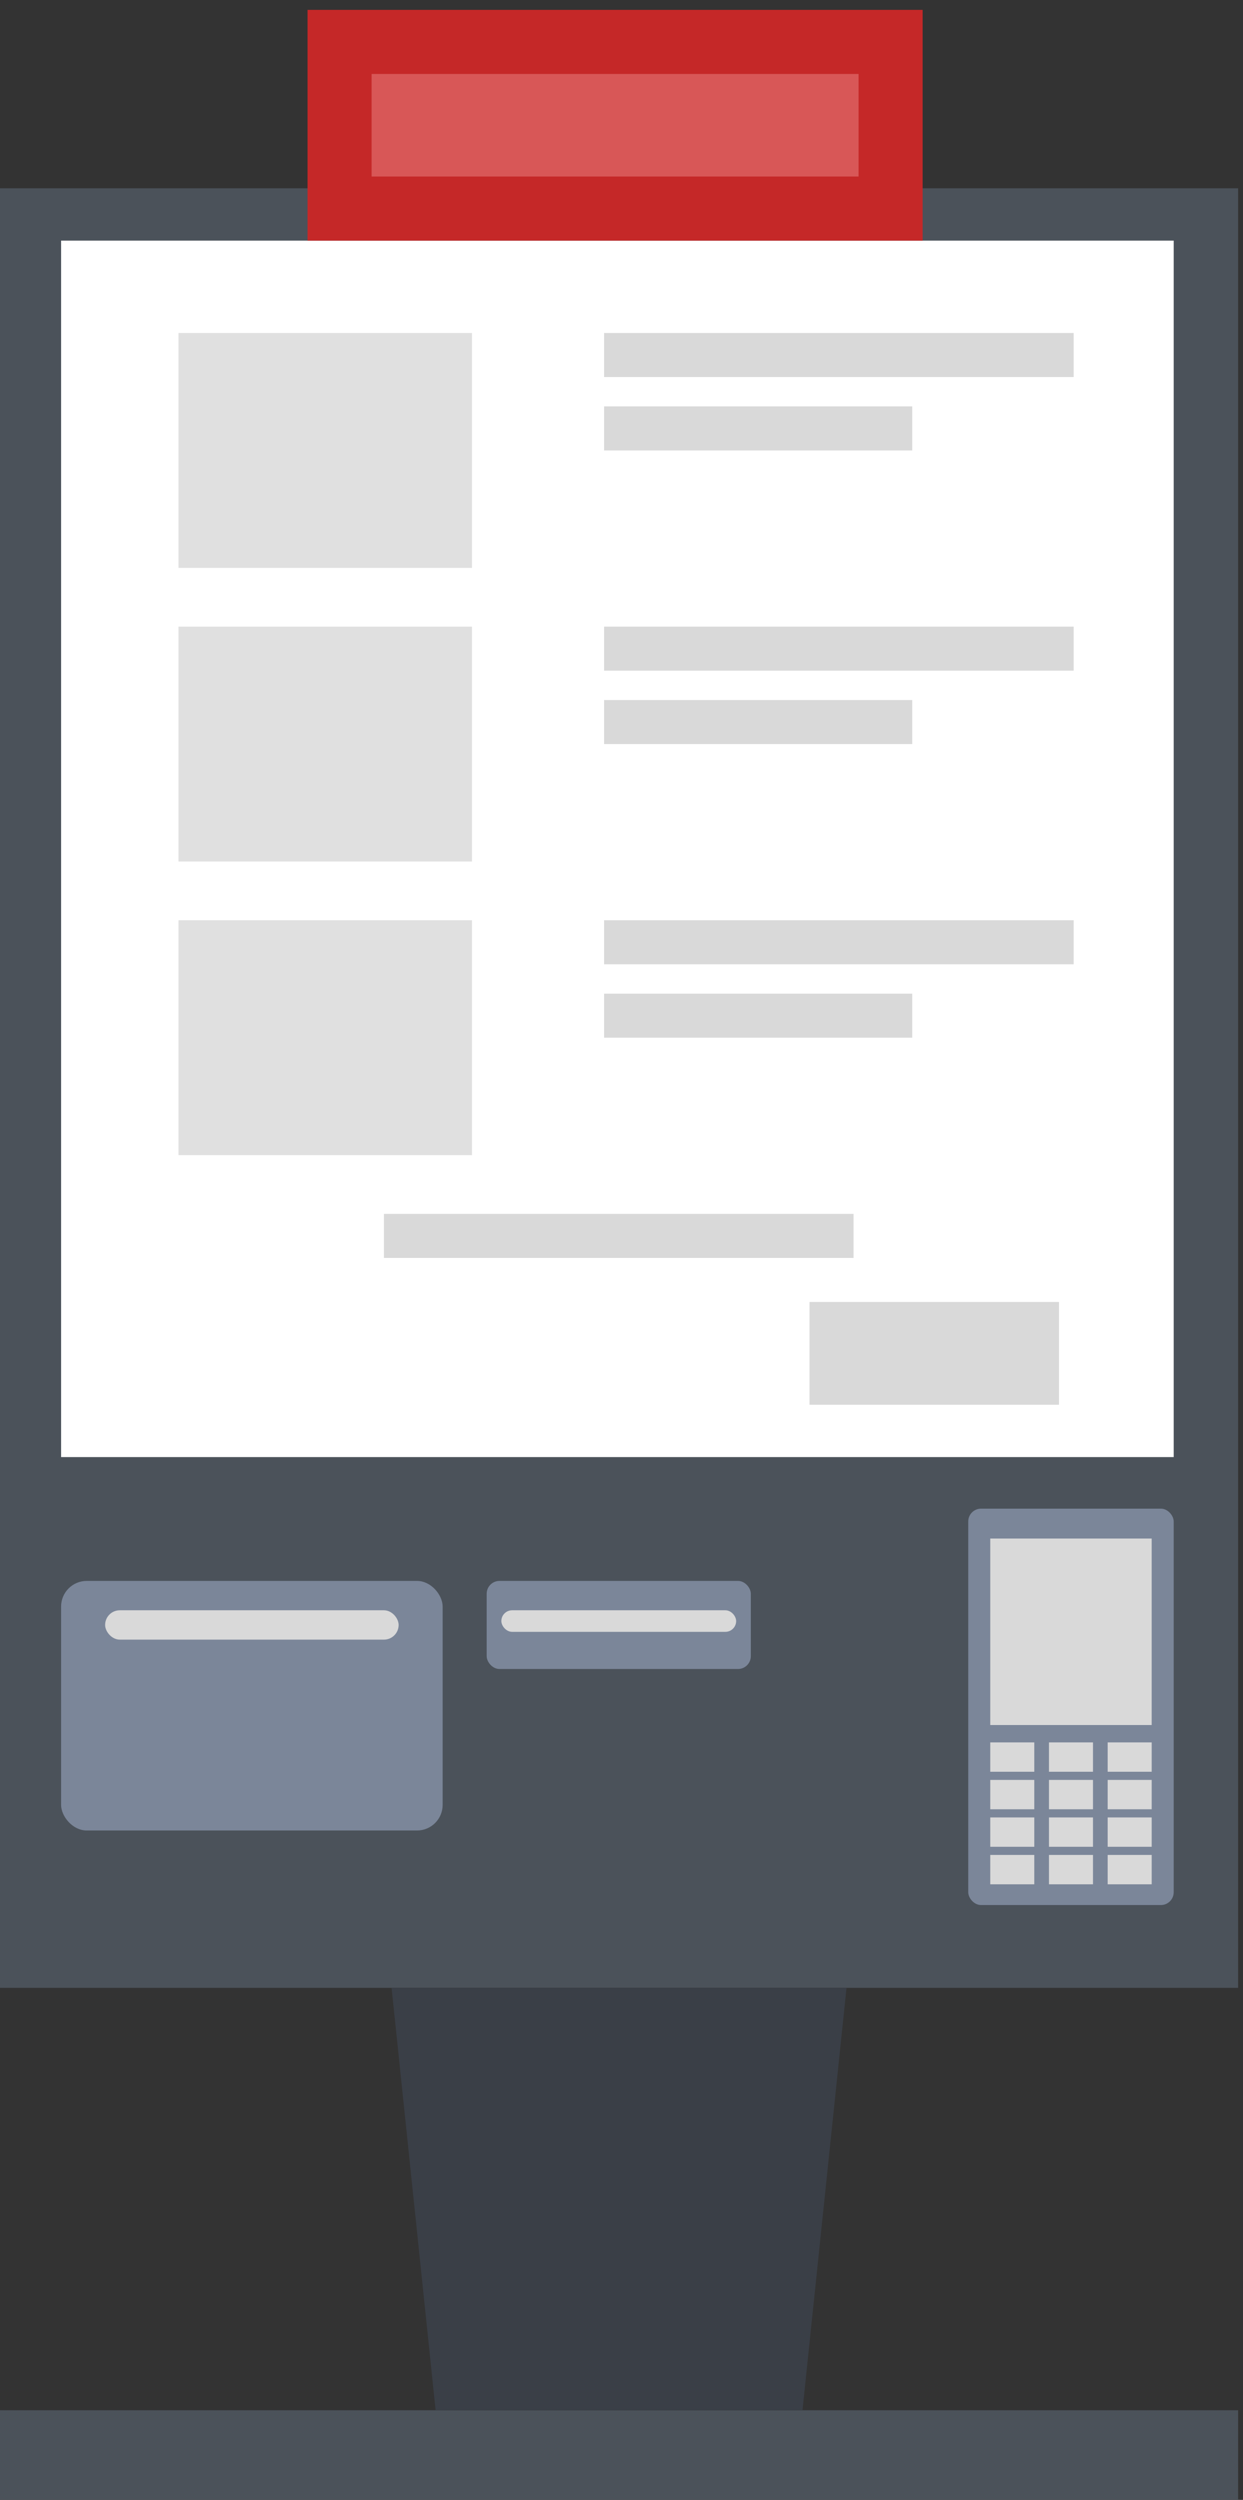 <svg width="97" height="195" viewBox="0 0 97 195" fill="none" xmlns="http://www.w3.org/2000/svg">
<rect x="0" y="0" width="97" height="195" fill="#333333" stroke="none"/>
<rect y="14.687" width="96.619" height="140.373" fill="#4B525A"/>
<rect y="188.007" width="96.619" height="6.983" fill="#4B525A"/>
<rect x="4.768" y="18.77" width="86.824" height="94.888" fill="white"/>
<rect x="13.93" y="25.975" width="22.904" height="18.323" fill="#E0E0E0"/>
<rect x="13.93" y="48.879" width="22.904" height="18.323" fill="#E0E0E0"/>
<rect x="13.93" y="71.783" width="22.904" height="18.323" fill="#E0E0E0"/>
<rect x="47.14" y="25.975" width="36.646" height="3.436" fill="#D9D9D9"/>
<rect x="47.14" y="48.879" width="36.646" height="3.436" fill="#D9D9D9"/>
<rect x="47.14" y="71.783" width="36.646" height="3.436" fill="#D9D9D9"/>
<rect x="29.962" y="94.687" width="36.646" height="3.436" fill="#D9D9D9"/>
<rect x="63.173" y="101.558" width="19.468" height="8.016" fill="#D9D9D9"/>
<rect x="4.768" y="123.317" width="29.775" height="19.468" rx="2" fill="#7B8699"/>
<rect x="37.979" y="123.317" width="20.613" height="6.871" rx="1" fill="#7B8699"/>
<rect x="8.204" y="125.607" width="22.904" height="2.29" rx="1.145" fill="#D9D9D9"/>
<rect x="39.124" y="125.607" width="18.323" height="1.682" rx="0.841" fill="#D9D9D9"/>
<rect x="47.14" y="31.701" width="24.049" height="3.436" fill="#D9D9D9"/>
<rect x="47.14" y="54.605" width="24.049" height="3.436" fill="#D9D9D9"/>
<rect x="47.14" y="77.509" width="24.049" height="3.436" fill="#D9D9D9"/>
<rect x="75.559" y="117.68" width="16.033" height="30.92" rx="1" fill="#7B8699"/>
<rect x="77.277" y="135.913" width="3.436" height="2.29" fill="#D9D9D9"/>
<rect x="77.277" y="120.011" width="12.597" height="14.548" fill="#D9D9D9"/>
<rect x="77.277" y="141.766" width="3.436" height="2.29" fill="#D9D9D9"/>
<rect x="77.277" y="138.84" width="3.436" height="2.29" fill="#D9D9D9"/>
<rect x="77.277" y="144.692" width="3.436" height="2.29" fill="#D9D9D9"/>
<rect x="81.858" y="135.913" width="3.436" height="2.29" fill="#D9D9D9"/>
<rect x="81.858" y="141.766" width="3.436" height="2.29" fill="#D9D9D9"/>
<rect x="81.858" y="138.84" width="3.436" height="2.29" fill="#D9D9D9"/>
<rect x="81.858" y="144.692" width="3.436" height="2.29" fill="#D9D9D9"/>
<rect x="86.439" y="135.913" width="3.436" height="2.29" fill="#D9D9D9"/>
<rect x="86.439" y="141.766" width="3.436" height="2.29" fill="#D9D9D9"/>
<rect x="86.439" y="138.84" width="3.436" height="2.29" fill="#D9D9D9"/>
<rect x="86.439" y="144.692" width="3.436" height="2.29" fill="#D9D9D9"/>
<path d="M30.559 155.06H66.06L62.624 188.007H33.995L30.559 155.06Z" fill="#3A3F47"/>
<rect x="26.5" y="3.27" width="43" height="13" fill="#D85757" stroke="#C52828" stroke-width="5"/>
</svg>
